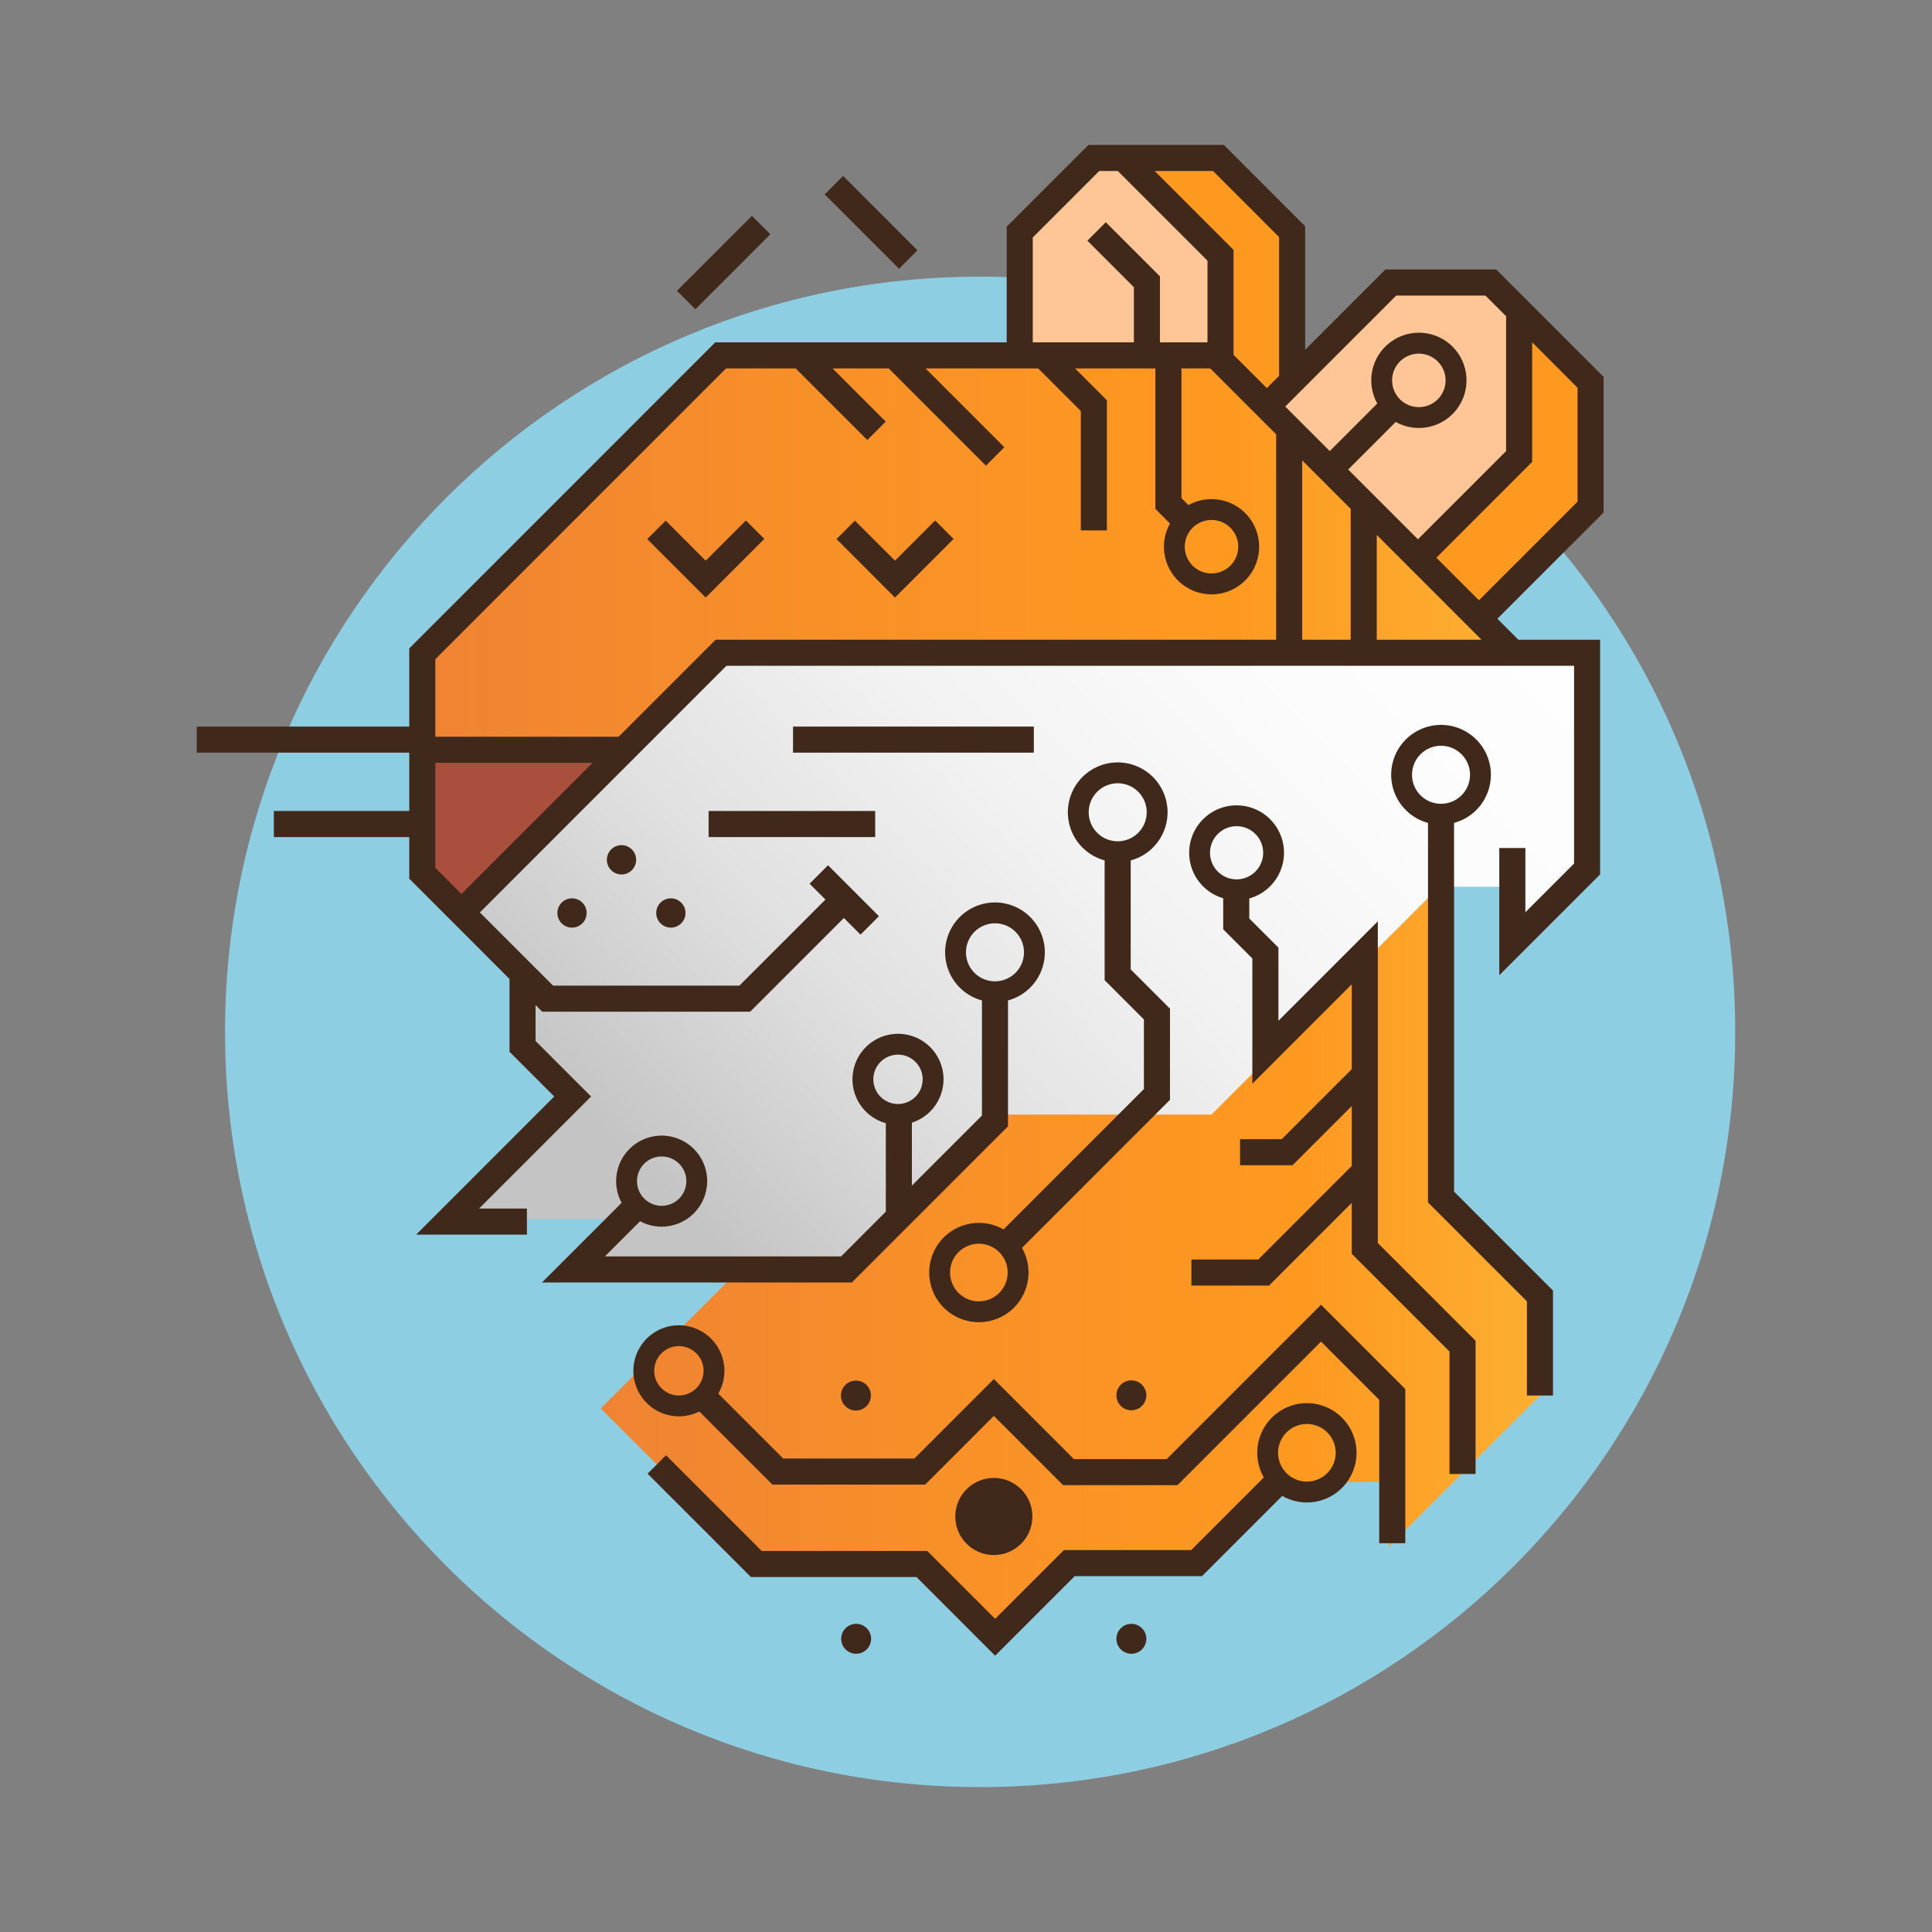 <?xml version="1.0" encoding="UTF-8"?> <svg xmlns="http://www.w3.org/2000/svg" width="1080" height="1080" viewBox="0 0 1080 1080" fill="none"><rect x="0" y="0" width="1080" height="1080" fill="#808080" stroke="none"/><g clip-path="url(#clip0_24_16252)"><path d="M547.901 999C781.02 999 970 809.982 970 576.818C970 343.653 781.02 154.636 547.901 154.636C314.781 154.636 125.801 343.653 125.801 576.818C125.801 809.982 314.781 999 547.901 999Z" fill="#8ECEE3"></path><path d="M463.934 476.709H806.968V667.716L860.636 724.958L860.844 780.107L776.34 864.626V828.224L714.729 829.04L668.907 874.87H596.653L553.635 917.897L510.133 874.385H422.894L335.836 787.312L417.34 705.792" fill="url(#paint0_linear_24_16252)"></path><path d="M257.548 507.784L295.016 545.259V589.556L318.066 612.611L249.176 681.514H344.092L316.081 709.53H468.782L555.23 623.066H677.235L804.585 495.691H845.75V527.558L887.37 485.929V363.381H400.764L257.548 507.784Z" fill="url(#paint1_linear_24_16252)"></path><path d="M633.25 90.237L683.053 140.056V201.384L706.896 225.23C706.896 225.23 724.32 209.367 724.32 207.804V127.541L683.084 86.297L633.25 90.237Z" fill="#FE9920"></path><path d="M886.442 284.577V208.164L848.415 171.343V254.212L791.527 311.11L825.418 347.678" fill="#FE9920"></path><path d="M236.785 419.631V487.018L257.548 507.784L344.091 421.224L236.785 419.631Z" fill="#AA4F3D"></path><path d="M236.062 419.13H344.263L401.922 361.459H841.866L678.907 198.47H402.84L235.965 365.377L236.062 419.13Z" fill="#EF8333"></path><path d="M236.062 419.13H344.263L401.922 361.459H841.866L678.907 198.47H402.84L235.965 365.377L236.062 419.13Z" fill="url(#paint2_linear_24_16252)"></path><path d="M708.152 227.266L776.376 159.029H832.881L850.707 176.858V254.213L792.673 312.258L708.152 227.266Z" fill="#FEC697"></path><path d="M568.273 197.688V131.151L612.832 86.584H633.249L685.19 138.534V197.688H568.273Z" fill="#FEC697"></path><path d="M577.919 406.158H443.305V420.733H577.919V406.158Z" fill="#40291A"></path><path d="M489.242 453.353H396.121V467.927H489.242V453.353Z" fill="#40291A"></path><path d="M471.312 98.348L461.008 108.653L502.569 150.223L512.873 139.917L471.312 98.348Z" fill="#40291A"></path><path d="M420.334 120.642L378.418 162.566L388.722 172.872L430.638 130.948L420.334 120.642Z" fill="#40291A"></path><path d="M394.491 313.422L372.113 291.04L361.809 301.345L394.491 334.033L427.26 301.256L416.957 290.95L394.491 313.422Z" fill="#40291A"></path><path d="M500.291 313.422L477.912 291.04L467.609 301.345L500.291 334.033L533.061 301.256L522.757 290.95L500.291 313.422Z" fill="#40291A"></path><path d="M352.84 667.033L302.957 716.927H476.191L563.485 629.616V549.986H548.914V623.579L509.749 662.752V622.942H495.178V677.326L470.156 702.352H338.135L363.145 677.339L352.84 667.033Z" fill="#40291A"></path><path d="M812.828 451.949H798.258V672.155L853.553 727.462V780.106H868.124V721.425L812.828 666.117V451.949Z" fill="#40291A"></path><path d="M770.206 515.049L714.643 570.621V529.74L698.354 513.447V493.932H683.782V519.483L700.072 535.776V605.806L755.635 550.232V597.66L716.507 636.797H693.201V651.371H722.542L755.635 618.272V651.788L703.363 704.07H666.004V718.644H709.399L755.635 672.399V700.876L810.281 755.53V823.954H824.852V749.493L770.206 694.839V515.049Z" fill="#40291A"></path><path d="M554.898 693.343L565.203 703.65L654.028 614.807V563.859L632.068 541.896V472.626H617.497V547.932L639.457 569.896V608.769L554.898 693.343Z" fill="#40291A"></path><path d="M652.173 815.652H600.324L555.566 770.886L511.125 815.336H437.817L395.838 773.349L385.535 783.654L431.783 829.91H517.16L555.566 791.497L594.287 830.226H658.209L738.456 749.963L771 782.512V862.679H785.57V776.475L738.456 729.352L652.173 815.652Z" fill="#40291A"></path><path d="M665.888 866.495H594.723L556.291 904.933L518.345 866.982H425.794L372.307 813.485L362.004 823.79L419.76 881.555H512.31L556.291 925.544L600.758 881.07H671.925L722.742 830.243L712.437 819.937L665.888 866.495Z" fill="#40291A"></path><path d="M555.566 869.276C567.467 869.276 577.115 859.626 577.115 847.722C577.115 835.818 567.467 826.168 555.566 826.168C543.664 826.168 534.016 835.818 534.016 847.722C534.016 859.626 543.664 869.276 555.566 869.276Z" fill="#40291A"></path><path d="M478.465 788.49C483.084 788.49 486.829 784.745 486.829 780.125C486.829 775.505 483.084 771.76 478.465 771.76C473.846 771.76 470.102 775.505 470.102 780.125C470.102 784.745 473.846 788.49 478.465 788.49Z" fill="#40291A"></path><path d="M632.446 788.357C637.065 788.357 640.809 784.612 640.809 779.992C640.809 775.372 637.065 771.627 632.446 771.627C627.827 771.627 624.082 775.372 624.082 779.992C624.082 784.612 627.827 788.357 632.446 788.357Z" fill="#40291A"></path><path d="M478.598 924.468C483.217 924.468 486.962 920.723 486.962 916.103C486.962 911.483 483.217 907.737 478.598 907.737C473.979 907.737 470.234 911.483 470.234 916.103C470.234 920.723 473.979 924.468 478.598 924.468Z" fill="#40291A"></path><path d="M632.446 924.468C637.065 924.468 640.809 920.723 640.809 916.103C640.809 911.483 637.065 907.737 632.446 907.737C627.827 907.737 624.082 911.483 624.082 916.103C624.082 920.723 627.827 924.468 632.446 924.468Z" fill="#40291A"></path><path d="M375.018 518.548C379.539 518.548 383.203 514.883 383.203 510.361C383.203 505.839 379.539 502.174 375.018 502.174C370.497 502.174 366.832 505.839 366.832 510.361C366.832 514.883 370.497 518.548 375.018 518.548Z" fill="#40291A"></path><path d="M319.756 518.548C324.277 518.548 327.942 514.883 327.942 510.361C327.942 505.839 324.277 502.174 319.756 502.174C315.235 502.174 311.57 505.839 311.57 510.361C311.57 514.883 315.235 518.548 319.756 518.548Z" fill="#40291A"></path><path d="M347.42 488.826C351.941 488.826 355.606 485.16 355.606 480.638C355.606 476.117 351.941 472.451 347.42 472.451C342.899 472.451 339.234 476.117 339.234 480.638C339.234 485.16 342.899 488.826 347.42 488.826Z" fill="#40291A"></path><path d="M896.426 210.687L836.388 150.638H774.463L729.589 195.52V126.483L684.116 81H608.456L562.745 126.717V191.377H399.821L228.777 362.456V406.158H110V420.729H228.777V453.352H153.081V467.929H228.777V491.195L284.813 547.242V587.954L309.816 612.962L232.623 690.161H294.544V675.588H267.799L330.419 612.956L299.382 581.913V561.813L303.111 565.543H419.356L471.728 513.162L481.036 522.472L491.34 512.167L462.867 483.684L452.564 493.99L461.429 502.857L413.325 550.969H309.148L268.241 510.059L406.096 372.178H879.915V482.736L852.687 509.969V474.034H838.108V545.158L894.477 488.778V357.601H848.767L837.042 345.874L896.426 286.479V210.687ZM577.317 132.756L614.492 95.573H624.853L674.994 145.724V191.377H648.415V154.492L618.16 124.23L607.857 134.535L633.844 160.529V191.377H577.317V132.756ZM677.235 290.656C680.191 290.656 683.081 291.533 685.54 293.176C687.998 294.819 689.914 297.154 691.046 299.886C692.177 302.619 692.473 305.625 691.896 308.525C691.32 311.426 689.896 314.09 687.805 316.181C685.714 318.272 683.051 319.696 680.151 320.273C677.251 320.85 674.245 320.554 671.514 319.422C668.782 318.29 666.448 316.374 664.805 313.915C663.162 311.456 662.286 308.565 662.286 305.608C662.286 303.645 662.672 301.7 663.424 299.886C664.175 298.072 665.276 296.424 666.664 295.036C668.052 293.647 669.7 292.546 671.514 291.795C673.328 291.043 675.271 290.656 677.235 290.656ZM257.938 499.749L243.347 485.156V426.416H331.257L257.938 499.749ZM713.365 357.601H400.058L345.827 411.842H243.347V368.493L405.857 205.952H444.805L484.829 245.979L495.134 235.674L465.413 205.952H496.797L551.144 260.309L561.448 250.004L517.404 205.952H580.362L604.189 229.781V296.488H618.759V223.743L600.971 205.952H645.868V284.481L654.018 292.632C650.882 298.241 649.88 304.795 651.196 311.084C652.512 317.374 656.057 322.976 661.178 326.857C666.299 330.738 672.65 332.636 679.06 332.201C685.47 331.766 691.507 329.028 696.057 324.491C700.607 319.955 703.364 313.925 703.819 307.516C704.274 301.106 702.396 294.747 698.533 289.613C694.669 284.479 689.08 280.915 682.795 279.579C676.511 278.243 669.955 279.225 664.338 282.343L660.439 278.444V205.952H676.544L713.373 242.788L713.365 357.601ZM715.017 210.095L708.154 216.96L689.563 198.361V139.689L645.457 95.573H678.079L715.021 132.522L715.017 210.095ZM780.499 165.211H830.352L841.916 176.778V252.168L792.637 301.458L753.639 262.458L780.207 235.886C785.82 239.013 792.375 240.006 798.662 238.679C804.949 237.353 810.545 233.798 814.418 228.669C818.29 223.541 820.178 217.185 819.733 210.773C819.288 204.362 816.541 198.327 811.997 193.783C807.454 189.238 801.42 186.49 795.01 186.045C788.6 185.6 782.245 187.489 777.117 191.362C771.99 195.235 768.435 200.832 767.109 207.121C765.783 213.409 766.775 219.965 769.902 225.58L743.336 252.152L718.457 227.269L780.499 165.211ZM778.193 212.636C778.193 209.679 779.07 206.788 780.712 204.329C782.355 201.871 784.69 199.954 787.421 198.822C790.153 197.691 793.159 197.395 796.059 197.972C798.958 198.549 801.622 199.973 803.713 202.064C805.803 204.155 807.227 206.82 807.804 209.72C808.38 212.62 808.084 215.627 806.952 218.359C805.821 221.091 803.905 223.426 801.446 225.069C798.988 226.712 796.097 227.588 793.141 227.588C789.177 227.588 785.375 226.013 782.572 223.21C779.769 220.407 778.193 216.604 778.193 212.64V212.636ZM755.045 357.601H727.937V257.359L755.045 284.472V357.601ZM769.616 357.601V299.045L828.16 357.601H769.616ZM881.854 280.443L826.739 335.567L802.939 311.762L856.487 258.202V191.351L881.854 216.723V280.443Z" fill="#40291A"></path><path d="M547.194 683.592C541.704 683.592 536.337 685.22 531.771 688.271C527.206 691.322 523.648 695.658 521.547 700.731C519.446 705.804 518.896 711.387 519.967 716.772C521.037 722.158 523.681 727.106 527.563 730.989C531.445 734.872 536.391 737.517 541.775 738.589C547.16 739.661 552.741 739.112 557.814 737.011C562.887 734.91 567.222 731.352 570.273 726.786C573.324 722.221 574.953 716.853 574.954 711.362C574.947 704 572.02 696.941 566.816 691.735C561.611 686.529 554.554 683.6 547.194 683.592ZM547.194 727.464C544.008 727.464 540.895 726.519 538.246 724.749C535.597 722.979 533.533 720.463 532.314 717.52C531.095 714.576 530.776 711.337 531.398 708.212C532.019 705.088 533.553 702.217 535.805 699.965C538.058 697.712 540.928 696.177 544.052 695.556C547.176 694.934 550.414 695.253 553.357 696.473C556.3 697.692 558.815 699.757 560.585 702.406C562.355 705.055 563.299 708.169 563.299 711.355C563.299 715.627 561.602 719.725 558.582 722.746C555.562 725.767 551.465 727.464 547.194 727.464Z" fill="#40291A"></path><path d="M730.557 784.357C725.067 784.357 719.699 785.986 715.134 789.037C710.569 792.088 707.011 796.424 704.91 801.498C702.809 806.571 702.259 812.154 703.33 817.54C704.401 822.926 707.045 827.873 710.928 831.756C714.81 835.639 719.756 838.284 725.141 839.355C730.526 840.426 736.108 839.877 741.18 837.775C746.253 835.673 750.588 832.115 753.639 827.549C756.689 822.983 758.317 817.614 758.317 812.123C758.309 804.762 755.381 797.704 750.177 792.499C744.973 787.294 737.917 784.366 730.557 784.357ZM730.557 828.229C727.372 828.229 724.258 827.285 721.609 825.515C718.961 823.745 716.896 821.229 715.677 818.285C714.458 815.342 714.139 812.103 714.761 808.978C715.382 805.853 716.916 802.983 719.169 800.73C721.421 798.477 724.291 796.943 727.415 796.322C730.539 795.7 733.777 796.019 736.72 797.238C739.663 798.457 742.179 800.522 743.948 803.171C745.718 805.82 746.663 808.935 746.663 812.121C746.661 816.392 744.964 820.488 741.943 823.508C738.923 826.527 734.828 828.224 730.557 828.224V828.229Z" fill="#40291A"></path><path d="M379.504 740.828C374.47 740.828 369.549 742.321 365.363 745.119C361.177 747.916 357.915 751.892 355.988 756.544C354.062 761.196 353.558 766.315 354.54 771.253C355.522 776.192 357.946 780.728 361.506 784.289C365.066 787.849 369.601 790.274 374.539 791.256C379.476 792.238 384.594 791.734 389.245 789.807C393.896 787.88 397.871 784.617 400.668 780.431C403.465 776.244 404.958 771.322 404.958 766.287C404.951 759.537 402.267 753.065 397.495 748.293C392.723 743.52 386.253 740.835 379.504 740.828ZM379.504 780.082C376.776 780.082 374.109 779.272 371.841 777.756C369.572 776.24 367.804 774.085 366.76 771.564C365.716 769.043 365.443 766.269 365.975 763.593C366.507 760.916 367.821 758.458 369.75 756.528C371.679 754.599 374.137 753.285 376.813 752.752C379.489 752.22 382.263 752.493 384.783 753.537C387.304 754.582 389.458 756.35 390.974 758.619C392.49 760.888 393.299 763.556 393.299 766.284C393.298 769.943 391.844 773.451 389.257 776.038C386.67 778.624 383.162 780.077 379.504 780.077V780.082Z" fill="#40291A"></path><path d="M395.329 660.269C395.329 655.234 393.836 650.312 391.039 646.125C388.242 641.938 384.267 638.675 379.616 636.748C374.965 634.822 369.847 634.317 364.91 635.3C359.972 636.282 355.437 638.707 351.877 642.267C348.317 645.828 345.893 650.364 344.911 655.302C343.929 660.241 344.433 665.36 346.359 670.012C348.286 674.664 351.548 678.64 355.734 681.437C359.92 684.234 364.841 685.728 369.875 685.728C376.624 685.721 383.094 683.036 387.866 678.263C392.638 673.49 395.322 667.019 395.329 660.269ZM356.083 660.269C356.083 657.54 356.892 654.873 358.408 652.604C359.924 650.335 362.078 648.566 364.599 647.522C367.119 646.478 369.893 646.205 372.569 646.737C375.245 647.269 377.703 648.583 379.632 650.513C381.561 652.443 382.875 654.901 383.407 657.577C383.939 660.254 383.666 663.028 382.622 665.549C381.578 668.07 379.81 670.225 377.541 671.741C375.273 673.257 372.606 674.066 369.878 674.066C368.066 674.066 366.272 673.709 364.599 673.016C362.925 672.323 361.404 671.306 360.124 670.025C358.843 668.744 357.826 667.223 357.133 665.549C356.44 663.875 356.083 662.081 356.083 660.269Z" fill="#40291A"></path><path d="M717.775 476.708C717.775 471.463 716.22 466.336 713.307 461.975C710.393 457.613 706.252 454.214 701.407 452.207C696.562 450.2 691.231 449.675 686.088 450.698C680.945 451.721 676.22 454.247 672.512 457.956C668.804 461.665 666.279 466.39 665.256 471.534C664.233 476.679 664.758 482.011 666.764 486.857C668.771 491.703 672.17 495.844 676.53 498.758C680.89 501.672 686.017 503.228 691.261 503.228C698.29 503.22 705.03 500.423 710 495.451C714.971 490.48 717.767 483.739 717.775 476.708ZM691.261 491.569C688.322 491.569 685.449 490.697 683.006 489.064C680.563 487.431 678.658 485.11 677.534 482.395C676.409 479.68 676.115 476.692 676.688 473.809C677.262 470.926 678.677 468.278 680.755 466.2C682.833 464.122 685.48 462.707 688.362 462.133C691.244 461.56 694.231 461.854 696.946 462.979C699.661 464.104 701.982 466.008 703.614 468.452C705.247 470.896 706.118 473.769 706.118 476.708C706.118 480.649 704.553 484.429 701.767 487.216C698.98 490.003 695.201 491.569 691.261 491.569Z" fill="#40291A"></path><path d="M527.442 603.353C527.442 598.318 525.949 593.396 523.153 589.209C520.356 585.022 516.38 581.759 511.729 579.832C507.078 577.906 501.96 577.401 497.023 578.384C492.085 579.366 487.55 581.791 483.99 585.351C480.431 588.912 478.006 593.448 477.024 598.386C476.042 603.325 476.546 608.444 478.473 613.096C480.399 617.748 483.662 621.724 487.847 624.521C492.033 627.318 496.954 628.812 501.989 628.812C508.737 628.805 515.208 626.12 519.98 621.347C524.752 616.574 527.435 610.103 527.442 603.353ZM501.989 617.15C499.26 617.15 496.593 616.341 494.325 614.825C492.056 613.309 490.288 611.154 489.244 608.633C488.2 606.112 487.927 603.338 488.459 600.661C488.992 597.985 490.305 595.527 492.235 593.597C494.164 591.667 496.622 590.353 499.298 589.821C501.973 589.289 504.747 589.562 507.268 590.606C509.788 591.65 511.943 593.419 513.458 595.688C514.974 597.957 515.783 600.624 515.783 603.353C515.783 607.012 514.33 610.521 511.744 613.108C509.157 615.696 505.649 617.15 501.991 617.15H501.989Z" fill="#40291A"></path><path d="M556.199 504.465C550.685 504.465 545.295 506.1 540.71 509.164C536.126 512.228 532.552 516.583 530.442 521.678C528.332 526.773 527.78 532.38 528.856 537.789C529.932 543.197 532.587 548.166 536.486 552.065C540.385 555.965 545.352 558.621 550.76 559.697C556.168 560.773 561.773 560.22 566.867 558.11C571.961 555.999 576.315 552.426 579.379 547.84C582.442 543.255 584.077 537.864 584.077 532.349C584.069 524.956 581.129 517.868 575.903 512.641C570.676 507.414 563.59 504.473 556.199 504.465ZM556.199 548.573C552.991 548.573 549.855 547.622 547.188 545.84C544.521 544.057 542.443 541.524 541.215 538.56C539.988 535.596 539.666 532.334 540.292 529.187C540.918 526.041 542.463 523.15 544.731 520.882C546.999 518.613 549.889 517.068 553.035 516.442C556.181 515.816 559.442 516.138 562.405 517.365C565.369 518.593 567.902 520.672 569.684 523.34C571.466 526.008 572.417 529.144 572.417 532.352C572.417 536.654 570.708 540.78 567.667 543.822C564.625 546.864 560.5 548.573 556.199 548.573Z" fill="#40291A"></path><path d="M624.804 426.183C619.29 426.183 613.9 427.818 609.316 430.882C604.731 433.946 601.158 438.301 599.048 443.396C596.938 448.491 596.386 454.097 597.461 459.506C598.537 464.915 601.192 469.884 605.091 473.783C608.99 477.683 613.958 480.339 619.365 481.415C624.773 482.49 630.379 481.938 635.473 479.828C640.567 477.717 644.921 474.143 647.984 469.558C651.048 464.972 652.683 459.581 652.683 454.066C652.674 446.674 649.734 439.586 644.508 434.359C639.282 429.131 632.195 426.191 624.804 426.183ZM624.804 470.291C621.597 470.291 618.461 469.34 615.794 467.557C613.127 465.775 611.048 463.242 609.821 460.277C608.593 457.313 608.272 454.052 608.898 450.905C609.523 447.759 611.068 444.868 613.336 442.6C615.604 440.331 618.494 438.786 621.64 438.16C624.786 437.534 628.047 437.856 631.011 439.083C633.974 440.311 636.507 442.39 638.289 445.058C640.071 447.725 641.022 450.862 641.022 454.07C641.023 456.2 640.604 458.31 639.789 460.279C638.974 462.247 637.779 464.036 636.273 465.542C634.767 467.049 632.979 468.244 631.011 469.059C629.043 469.875 626.934 470.295 624.804 470.295V470.291Z" fill="#40291A"></path><path d="M805.542 405.22C800.029 405.22 794.639 406.855 790.054 409.919C785.469 412.983 781.896 417.338 779.786 422.433C777.676 427.528 777.124 433.135 778.2 438.543C779.275 443.952 781.931 448.921 785.829 452.82C789.728 456.72 794.696 459.376 800.104 460.452C805.512 461.528 811.117 460.975 816.211 458.865C821.305 456.754 825.659 453.18 828.723 448.595C831.786 444.01 833.421 438.618 833.421 433.104C833.413 425.711 830.473 418.623 825.246 413.396C820.02 408.169 812.934 405.228 805.542 405.22ZM805.542 449.328C802.335 449.328 799.199 448.377 796.532 446.595C793.865 444.812 791.786 442.279 790.559 439.315C789.331 436.351 789.01 433.089 789.636 429.942C790.262 426.796 791.806 423.905 794.074 421.637C796.343 419.368 799.232 417.823 802.378 417.197C805.524 416.571 808.785 416.893 811.749 418.12C814.712 419.348 817.245 421.427 819.027 424.095C820.81 426.762 821.761 429.899 821.761 433.107C821.761 437.409 820.052 441.535 817.01 444.577C813.969 447.619 809.844 449.328 805.542 449.328Z" fill="#40291A"></path></g><defs><linearGradient id="paint0_linear_24_16252" x1="335.836" y1="697.302" x2="860.844" y2="697.302" gradientUnits="userSpaceOnUse"><stop stop-color="#EF8333"></stop><stop offset="0.364" stop-color="#F89028"></stop><stop offset="0.75" stop-color="#FE9920"></stop><stop offset="1" stop-color="#FCAF32"></stop></linearGradient><linearGradient id="paint1_linear_24_16252" x1="387.915" y1="680.856" x2="835.068" y2="233.79" gradientUnits="userSpaceOnUse"><stop stop-color="#C4C4C4"></stop><stop offset="0.038" stop-color="#C9C9C9"></stop><stop offset="0.244" stop-color="#E1E1E1"></stop><stop offset="0.463" stop-color="#F2F2F2"></stop><stop offset="0.702" stop-color="#FCFCFC"></stop><stop offset="1" stop-color="white"></stop></linearGradient><linearGradient id="paint2_linear_24_16252" x1="235.965" y1="308.8" x2="841.866" y2="308.8" gradientUnits="userSpaceOnUse"><stop stop-color="#EF8333"></stop><stop offset="0.364" stop-color="#F89028"></stop><stop offset="0.75" stop-color="#FE9920"></stop><stop offset="1" stop-color="#FCAF32"></stop></linearGradient><clipPath id="clip0_24_16252"><rect width="860" height="918" fill="white" transform="translate(110 81)"></rect></clipPath></defs></svg> 